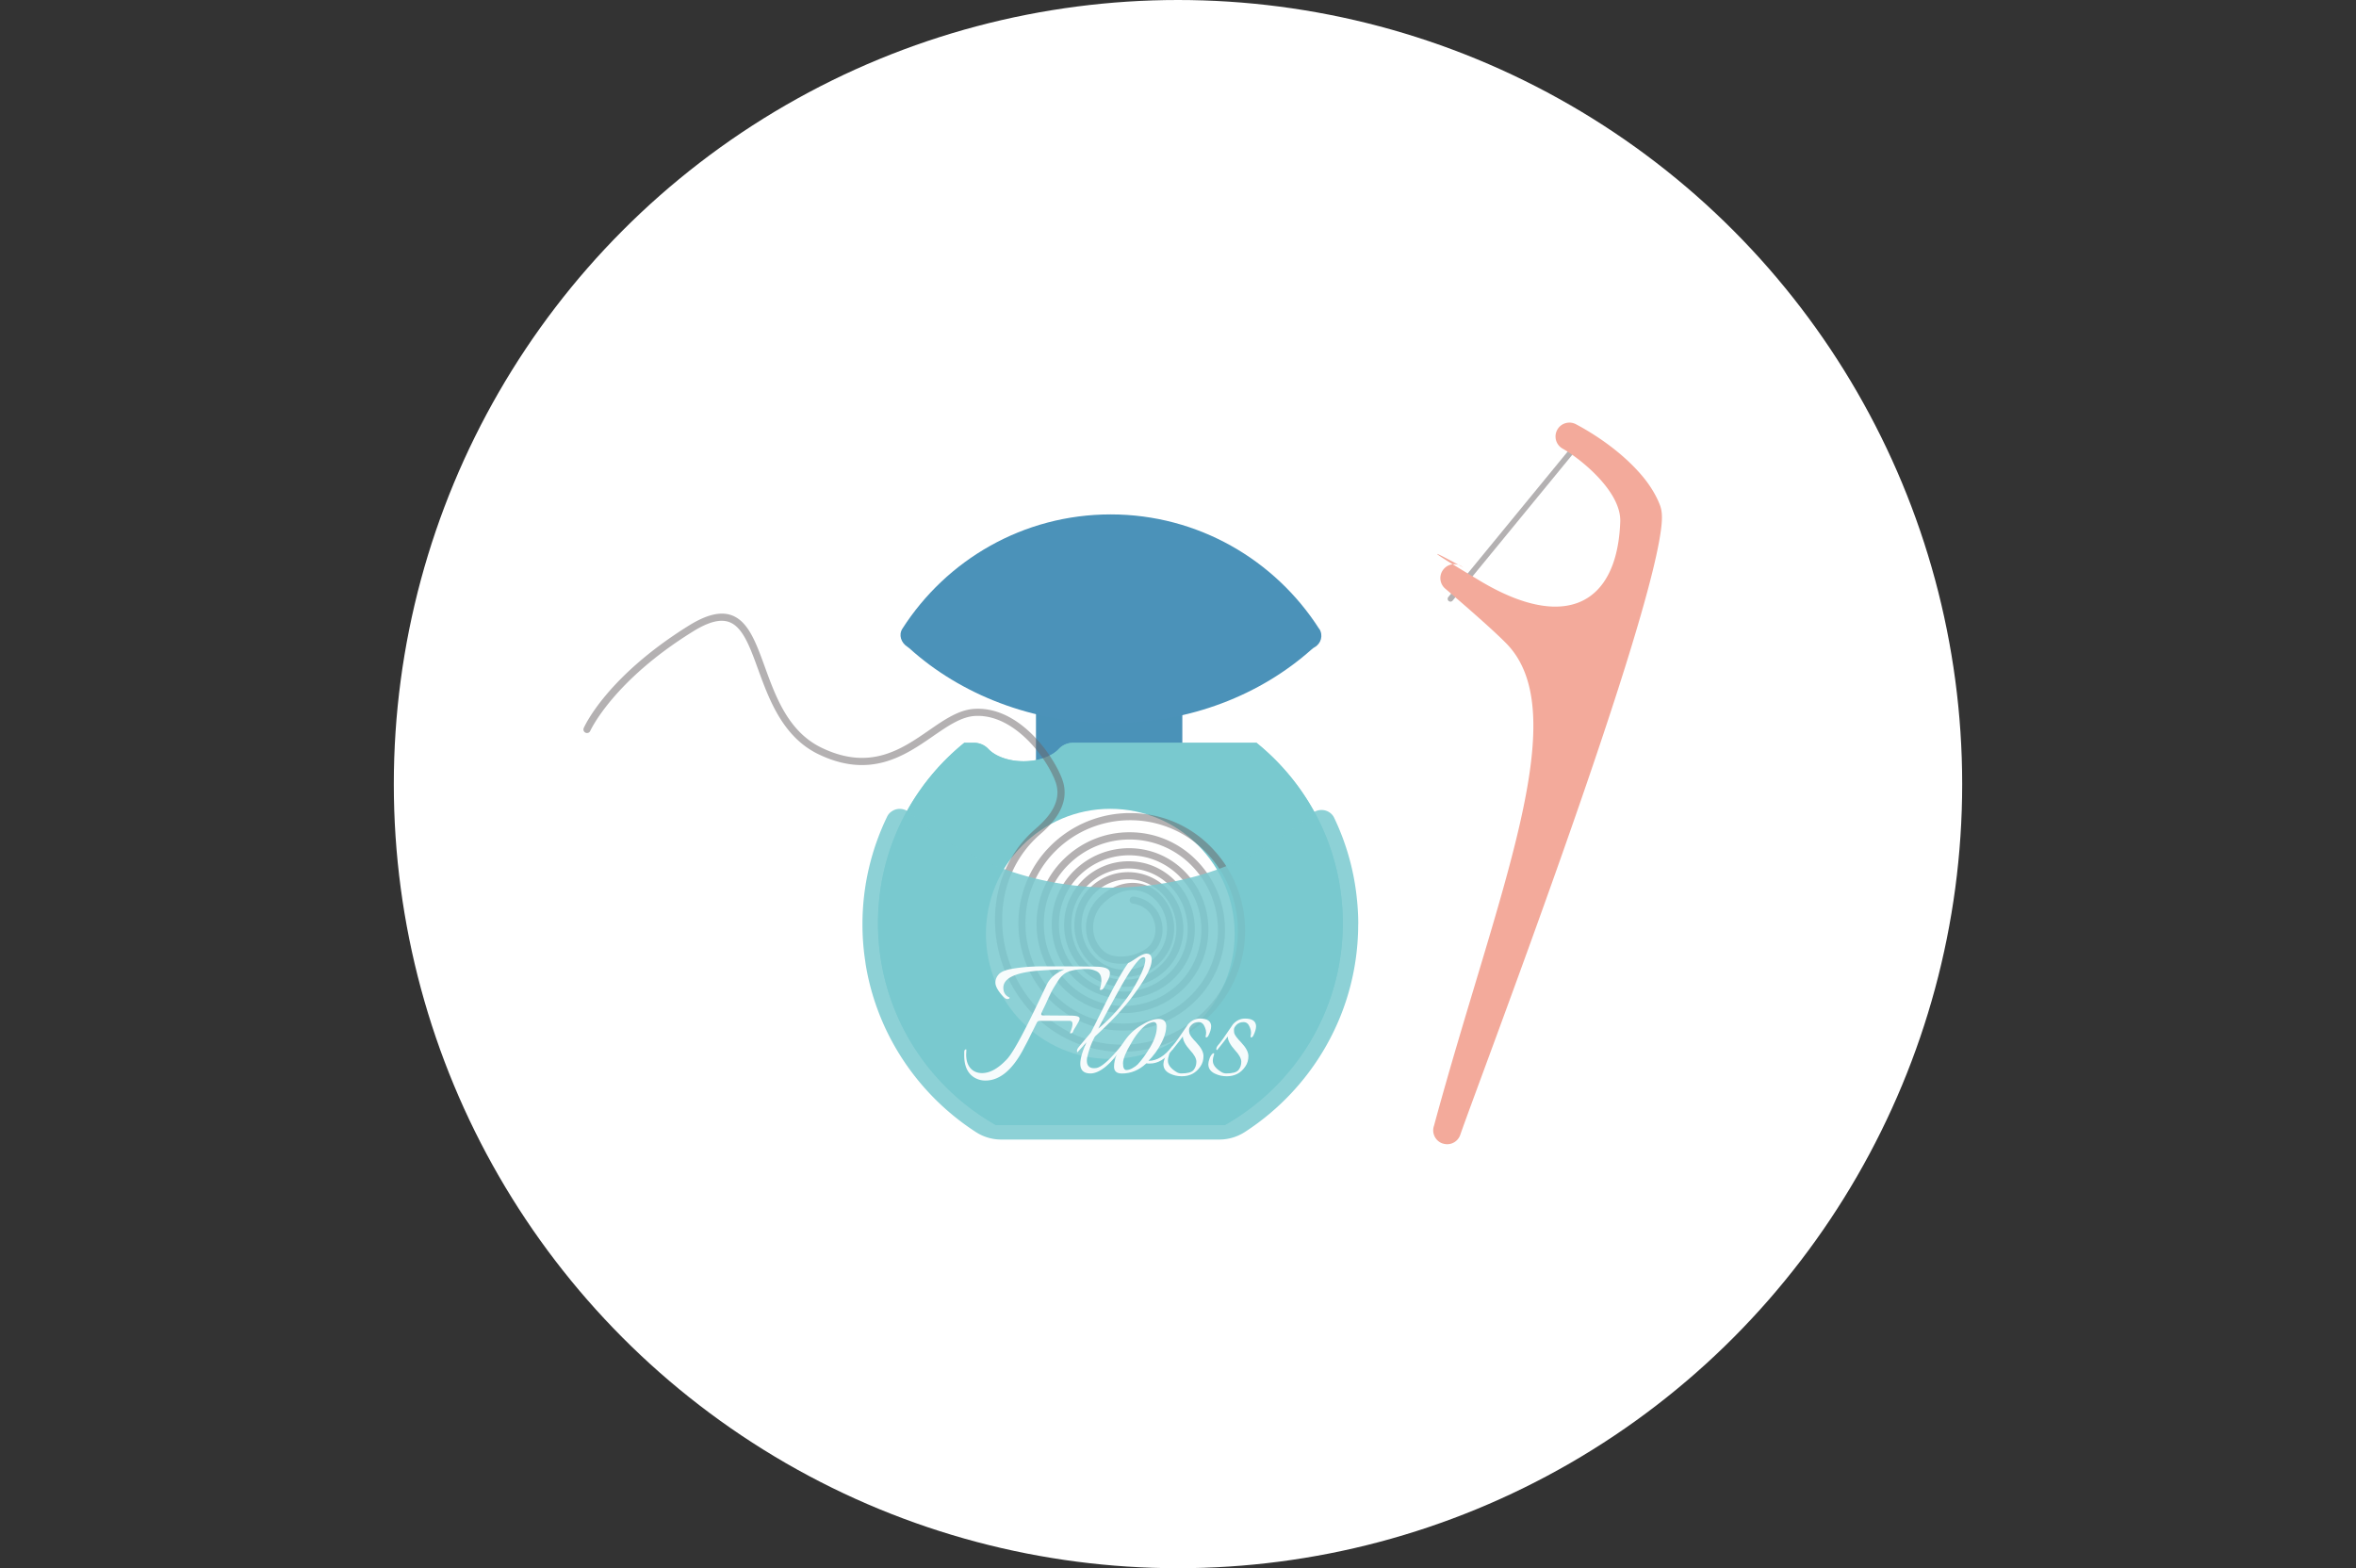 <svg xmlns="http://www.w3.org/2000/svg" viewBox="0 0 341 227"><rect x="0" y="0" width="341" height="227" fill="#333333" stroke="none"/><defs><style>.cls-3{fill:#6a6567;opacity:.5}.cls-8{fill:#4b92b9}.cls-10{fill:#fff}</style></defs><g style="isolation:isolate"><g id="_レイヤー_2"><g id="img"><path d="M0 0h341v227H0z" style="fill:none"/><circle cx="170.5" cy="113.5" r="113.5" class="cls-10"/><g id="floss"><path d="M149.96 95.9h21.15v37.23h-21.15z" class="cls-8"/><path d="M149.96 95.9h21.15v37.23h-21.15z" style="mix-blend-mode:multiply;fill:#4b92b9;opacity:.5"/><path d="M181.85 107.52H155.3c-.78 0-1.53.33-2.06.9-.99 1.06-2.9 1.77-5.09 1.77s-4.1-.72-5.09-1.77a2.84 2.84 0 0 0-2.06-.9h-1.43c-7.61 6.16-12.49 15.56-12.49 26.11 0 12.53 6.88 23.45 17.06 29.22h33.15c10.18-5.77 17.06-16.69 17.06-29.22 0-10.55-4.87-19.95-12.49-26.11Z" style="fill:#79c9cf"/><path d="M181.85 107.52H155.3c-.78 0-1.53.33-2.06.9-.99 1.06-2.9 1.77-5.09 1.77s-4.1-.72-5.09-1.77a2.84 2.84 0 0 0-2.06-.9h-1.43c-7.61 6.16-12.49 15.56-12.49 26.11 0 12.53 6.88 23.45 17.06 29.22h33.15c10.18-5.77 17.06-16.69 17.06-29.22 0-10.55-4.87-19.95-12.49-26.11Z" style="opacity:.85;mix-blend-mode:multiply;fill:#79c9cf"/><path d="M190.95 91.02c.6.93.27 2.15-.7 2.68-.14.08-.27.17-.39.28-7.38 6.6-17.65 10.7-29.03 10.7s-21.82-4.16-29.21-10.84c-.09-.08-.19-.16-.29-.22-.91-.58-1.3-1.71-.72-2.62 6.38-9.96 17.5-16.54 30.15-16.54s23.81 6.61 30.18 16.58Z" class="cls-8"/><ellipse cx="160.7" cy="135.18" class="cls-10" rx="18" ry="18.1"/><path d="M162.43 152.26c-4.63 0-9.25-1.78-12.77-5.33a19.622 19.622 0 0 1-5.64-14.41c.17-4.91 2.2-9.32 5.74-12.44 1.37-1.2 4.2-3.7 3-6.95-1.29-3.49-6.04-9.86-11.7-9.49-1.97.13-3.94 1.49-6.04 2.94-4.03 2.78-9.04 6.24-16.59 2.58-5.14-2.5-7.12-7.93-8.71-12.29-1.2-3.3-2.24-6.15-4.22-6.84-1.29-.45-2.99 0-5.22 1.39-11.58 7.18-14.81 14.31-14.85 14.38-.11.26-.42.38-.68.26a.512.512 0 0 1-.26-.68c.13-.3 3.37-7.47 15.25-14.85 2.51-1.55 4.5-2.04 6.1-1.49 2.44.85 3.56 3.91 4.85 7.46 1.6 4.41 3.42 9.4 8.19 11.72 7.01 3.4 11.56.27 15.57-2.5 2.21-1.53 4.3-2.97 6.55-3.11 6.56-.42 11.49 6.8 12.73 10.16 1.45 3.92-1.86 6.84-3.28 8.08-3.32 2.93-5.24 7.08-5.39 11.7a18.607 18.607 0 0 0 5.34 13.64c3.2 3.23 7.45 5.02 11.99 5.03h.05c4.52 0 8.76-1.76 11.97-4.97 3.06-3.06 4.75-7.14 4.76-11.47.01-4.34-1.66-8.42-4.7-11.5-5.98-6.05-15.73-6.07-21.74-.06-2.77 2.77-4.3 6.46-4.31 10.39-.01 3.93 1.5 7.63 4.26 10.42 2.62 2.65 6.11 4.12 9.83 4.13h.04c3.7 0 7.19-1.45 9.82-4.07 2.51-2.51 3.9-5.85 3.91-9.41a13.28 13.28 0 0 0-3.85-9.43c-4.9-4.95-12.89-4.98-17.82-.05a11.96 11.96 0 0 0-3.53 8.51c0 3.22 1.23 6.25 3.49 8.53 4.43 4.48 11.67 4.5 16.12.04 4.24-4.24 4.26-11.16.04-15.42-4.01-4.06-10.55-4.07-14.58-.04-3.83 3.83-3.85 10.09-.04 13.95 3.62 3.67 9.54 3.68 13.18.04a8.835 8.835 0 0 0 2.61-6.29c0-2.38-.91-4.62-2.58-6.31-3.27-3.31-8.62-3.33-11.91-.03-3.13 3.13-3.14 8.24-.03 11.38a7.546 7.546 0 0 0 5.37 2.26h.02c2.02 0 3.93-.79 5.36-2.23 2.83-2.83 2.84-7.44.03-10.28a6.85 6.85 0 0 0-9.71-.03 6.522 6.522 0 0 0-1.92 4.63c0 1.75.67 3.4 1.9 4.64a6.163 6.163 0 0 0 4.37 1.84h.02c1.65 0 3.19-.64 4.36-1.81a5.862 5.862 0 0 0 1.73-4.17c0-1.58-.6-3.06-1.71-4.18-.9-.91-2.03-1.39-3.26-1.39-1.49 0-3.04.71-4.27 1.94-.96.96-1.49 2.28-1.45 3.6.02.88.3 2.17 1.52 3.28 1.53 1.4 4.89.82 6.47-.6.92-.83 1.26-2.31.85-3.67-.43-1.43-1.57-2.37-3.11-2.59a.517.517 0 0 1-.44-.58c.04-.28.3-.47.58-.44 1.92.27 3.4 1.51 3.95 3.31.53 1.74.07 3.64-1.14 4.74-1.93 1.75-5.86 2.41-7.85.6-1.16-1.06-1.82-2.48-1.86-4.02-.04-1.61.6-3.2 1.75-4.36 1.42-1.43 3.26-2.26 5.01-2.25 1.51 0 2.89.59 3.98 1.7a6.93 6.93 0 0 1 2.01 4.91c0 1.86-.73 3.6-2.04 4.9a7.2 7.2 0 0 1-10.21-.03c-2.93-2.97-2.92-7.78.03-10.73 3.09-3.08 8.09-3.07 11.16.03 3.21 3.25 3.19 8.51-.03 11.74a8.61 8.61 0 0 1-12.21-.03c-3.51-3.55-3.5-9.32.04-12.85a9.375 9.375 0 0 1 6.66-2.77h.03c2.53 0 4.9 1 6.68 2.8a9.898 9.898 0 0 1 2.88 7.04c0 2.66-1.04 5.15-2.92 7.03-4.05 4.05-10.61 4.03-14.64-.04-4.21-4.26-4.19-11.17.04-15.41 4.43-4.43 11.63-4.42 16.04.04 4.62 4.67 4.6 12.24-.05 16.89-4.86 4.86-12.75 4.84-17.58-.05-2.45-2.48-3.8-5.77-3.79-9.27 0-3.5 1.37-6.78 3.84-9.24 2.57-2.57 5.98-3.99 9.61-3.99h.04c3.64.01 7.06 1.44 9.63 4.04a14.3 14.3 0 0 1 4.15 10.16c-.01 3.83-1.51 7.44-4.21 10.14a14.803 14.803 0 0 1-10.54 4.37h-.04c-3.99-.01-7.74-1.59-10.56-4.43-6.09-6.16-6.06-16.15.06-22.27 6.41-6.41 16.82-6.38 23.2.06 3.24 3.27 5.01 7.62 5 12.23-.01 4.62-1.81 8.95-5.07 12.21-3.51 3.51-8.1 5.26-12.69 5.26Z" class="cls-3"/><path d="M196.58 133.77c0 12.61-6.53 23.69-16.39 30.08-1.1.71-2.39 1.1-3.69 1.1h-31.59a6.73 6.73 0 0 1-3.69-1.1c-8.31-5.39-14.27-14.11-15.93-24.28-.03-.23-.06-.44-.09-.66-.25-1.68-.37-3.39-.37-5.13 0-5.57 1.29-10.84 3.56-15.55.16-.34.4-.61.69-.79.75-.52 1.81-.48 2.55.2 7.39 6.68 17.74 10.84 29.21 10.84s21.66-4.1 29.03-10.7c.83-.73 2.04-.69 2.79 0 .19.17.34.37.45.61 1.67 3.5 2.79 7.3 3.24 11.32.01.03.01.07.01.11.15 1.29.23 2.62.23 3.95Z" style="opacity:.85;fill:#79c9cf"/><g style="opacity:.93"><path d="m139.87 151.95-.03.68c0 .86.21 1.53.63 2 .42.47.98.7 1.67.7 1.16 0 2.36-.68 3.62-2.03.78-.84 2.16-3.31 4.12-7.38.97-2.03 1.53-3.19 1.68-3.5.47-.9 1.3-1.6 2.49-2.09-.78 0-1.88.05-3.28.14-3.7.24-5.55 1.08-5.55 2.51 0 .66.28 1.12.84 1.38.11.06.1.12-.04.2a.48.48 0 0 1-.45-.01c-.16-.08-.41-.32-.74-.72-.5-.62-.76-1.15-.76-1.59s.16-.84.48-1.2c.32-.36.93-.62 1.85-.79 1.35-.24 2.85-.37 4.51-.37 4.75 0 7.45.02 8.1.06 1.08.06 1.63.36 1.63.9 0 .32-.08.64-.25.97-.17.33-.31.59-.42.79-.11.2-.18.31-.2.35-.09.21-.24.32-.45.34-.11.02-.15-.04-.11-.17.13-.45.2-.85.2-1.21 0-.75-.3-1.22-.9-1.41-.36-.15-.75-.23-1.18-.23-1.59 0-2.7.24-3.33.73-.34.26-.64.61-.91 1.04-.27.43-.48.77-.62 1-.14.24-.31.55-.5.96-.2.4-.34.71-.43.92-.09.21-.24.53-.45.96s-.33.7-.36.79c-.07.21 0 .31.22.31l3.95.03c.6 0 1 .06 1.19.17.2.11.22.31.08.59-.14.28-.31.58-.5.89-.2.31-.32.54-.36.68-.05.14-.17.22-.38.24-.04-.02-.06-.04-.06-.06.24-.56.36-1 .36-1.3s-.13-.45-.39-.45h-4.37c-.17 0-.29.07-.38.23-.08.15-.3.59-.66 1.31-.36.72-.61 1.24-.77 1.54-.16.3-.39.73-.69 1.3-1.57 2.84-3.35 4.26-5.35 4.26-.62 0-1.19-.17-1.71-.51-.9-.62-1.35-1.65-1.35-3.1v-.45c0-.3.08-.45.25-.45.04 0 .06.02.06.06ZM165.99 138.05c.47 0 .7.3.7.9 0 1-.81 2.6-2.44 4.82-1.38 1.94-3.31 4.02-5.77 6.26-.49.9-.85 1.87-1.09 2.9-.06.21-.08.4-.08.59 0 .73.35 1.1 1.04 1.1.11 0 .23-.01.36-.03.78-.15 2.04-1.3 3.76-3.44.04.04.06.12.06.24s-.24.49-.73 1.1c-.49.61-.85 1.04-1.09 1.28-1.06 1.07-2.03 1.61-2.89 1.61-.97 0-1.46-.47-1.46-1.41 0-.75.3-1.79.9-3.1l-1.18 1.3c-.13.19-.2.17-.2-.06 0-.15.07-.31.21-.49.14-.18.42-.52.85-1.03s.75-.88.95-1.13c.26-.49.79-1.55 1.6-3.19 1.7-3.46 2.97-5.75 3.81-6.88.21-.07.61-.32 1.22-.73s1.1-.62 1.47-.62Zm-2.21 5.44c1.33-2.18 1.99-3.71 1.99-4.59 0-.23-.08-.34-.25-.34-.62 0-1.83 1.63-3.64 4.9-1.53 2.78-2.5 4.59-2.92 5.44 1.85-1.54 3.46-3.34 4.82-5.41Z" class="cls-10"/><path d="M168.79 148.6c0 1.01-.5 2.25-1.51 3.72-.39.53-.75.94-1.06 1.24 1.23 0 2.37-.7 3.42-2.09.09-.09.14-.06.14.1s-.04.29-.11.38c-.95 1.33-2.04 2-3.25 2-.17 0-.34 0-.5-.03-1.05.98-2.22 1.47-3.53 1.47-.77 0-1.15-.33-1.15-.99 0-1.07.51-2.32 1.54-3.75.65-.94 1.45-1.68 2.38-2.23.99-.62 1.83-.93 2.52-.93.75 0 1.12.37 1.12 1.1Zm-1.34.02c0-.45-.17-.68-.5-.68-.11 0-.33.06-.65.18s-.71.43-1.19.93-.93 1.13-1.36 1.9c-.8 1.33-1.21 2.33-1.21 2.97s.17.97.5.97c.26 0 .55-.09.87-.27.32-.18.57-.36.76-.55.58-.62 1.19-1.46 1.82-2.52.63-1.06.95-2.04.95-2.95Z" class="cls-10"/><path d="M174.57 150.15c-.07 0-.09-.07-.06-.2.04-.13.06-.31.06-.52s-.06-.46-.17-.72c-.19-.51-.49-.76-.91-.76s-.76.13-1.01.38-.38.48-.38.69.01.38.04.52.14.33.32.58c.19.24.41.5.67.76.71.75 1.06 1.41 1.06 1.99s-.15 1.08-.45 1.51c-.64.94-1.53 1.41-2.69 1.41-.6 0-1.16-.12-1.68-.37-.65-.3-.98-.76-.98-1.38 0-.21.06-.47.17-.8.11-.33.27-.58.48-.75.11-.06.18-.04.2.06-.13.4-.2.72-.2.99 0 .58.4 1.12 1.2 1.61.22.15.47.23.73.23.92 0 1.51-.16 1.78-.49.27-.33.41-.73.41-1.2s-.3-1.02-.9-1.66c-.71-.79-1.06-1.46-1.06-2-.23.32-.69.92-1.4 1.8-.15.21-.23.23-.25.06-.02-.17.06-.36.22-.56.32-.34 1.05-1.36 2.19-3.07.49-.54 1.06-.82 1.74-.82 1.05 0 1.58.37 1.6 1.1 0 .38-.13.83-.39 1.35-.09.19-.21.28-.34.28ZM181.07 150.15c-.07 0-.09-.07-.06-.2.04-.13.06-.31.06-.52s-.06-.46-.17-.72c-.19-.51-.49-.76-.91-.76s-.76.13-1.01.38-.38.48-.38.69.01.38.04.52.14.33.32.58c.19.24.41.5.67.76.71.75 1.06 1.41 1.06 1.99s-.15 1.08-.45 1.51c-.63.94-1.53 1.41-2.69 1.41-.6 0-1.16-.12-1.68-.37-.65-.3-.98-.76-.98-1.38 0-.21.06-.47.17-.8.11-.33.27-.58.48-.75.11-.06.18-.04.2.06-.13.4-.2.72-.2.99 0 .58.4 1.12 1.2 1.61.22.15.47.23.73.23.92 0 1.51-.16 1.78-.49.27-.33.41-.73.41-1.2s-.3-1.02-.9-1.66c-.71-.79-1.06-1.46-1.06-2-.23.32-.69.92-1.4 1.8-.15.21-.23.23-.25.06-.02-.17.06-.36.22-.56.32-.34 1.05-1.36 2.19-3.07.49-.54 1.06-.82 1.74-.82 1.05 0 1.58.37 1.6 1.1 0 .38-.13.83-.39 1.35-.09.19-.21.28-.34.28Z" class="cls-10"/></g></g><g id="floss_with_handle"><path d="M209.8 87.07s-.08-.04-.12-.07a.409.409 0 0 1-.06-.57l18.67-22.76c.14-.17.4-.2.57-.06.17.14.2.39.06.57l-18.67 22.76a.39.39 0 0 1-.45.12Z" class="cls-3"/><path d="M240.34 73.36c-.51-1.51-1.55-3.15-2.56-4.36-3.83-4.61-9.29-7.37-9.64-7.57-.97-.54-2.2-.2-2.74.77s-.2 2.2.77 2.74c2.44 1.37 8.5 6.13 8.34 10.58-.43 12.01-7.99 15.94-20.31 8.55s-2.45-1.96-2.45-1.96c-.87-.7-2.13-.56-2.83.31-.7.87-.56 2.13.31 2.83 0 0 6.45 5.48 8.83 7.93 9.97 10.27-1.4 36.22-10.51 69.78-.36 1.04.18 2.17 1.21 2.55h.03a2 2 0 0 0 2.56-1.23c2.59-7.51 26.73-70.79 29.03-87.42.16-1.18.29-2.5-.05-3.51Z" style="fill:#f3aa9b"/></g></g></g></g></svg>
